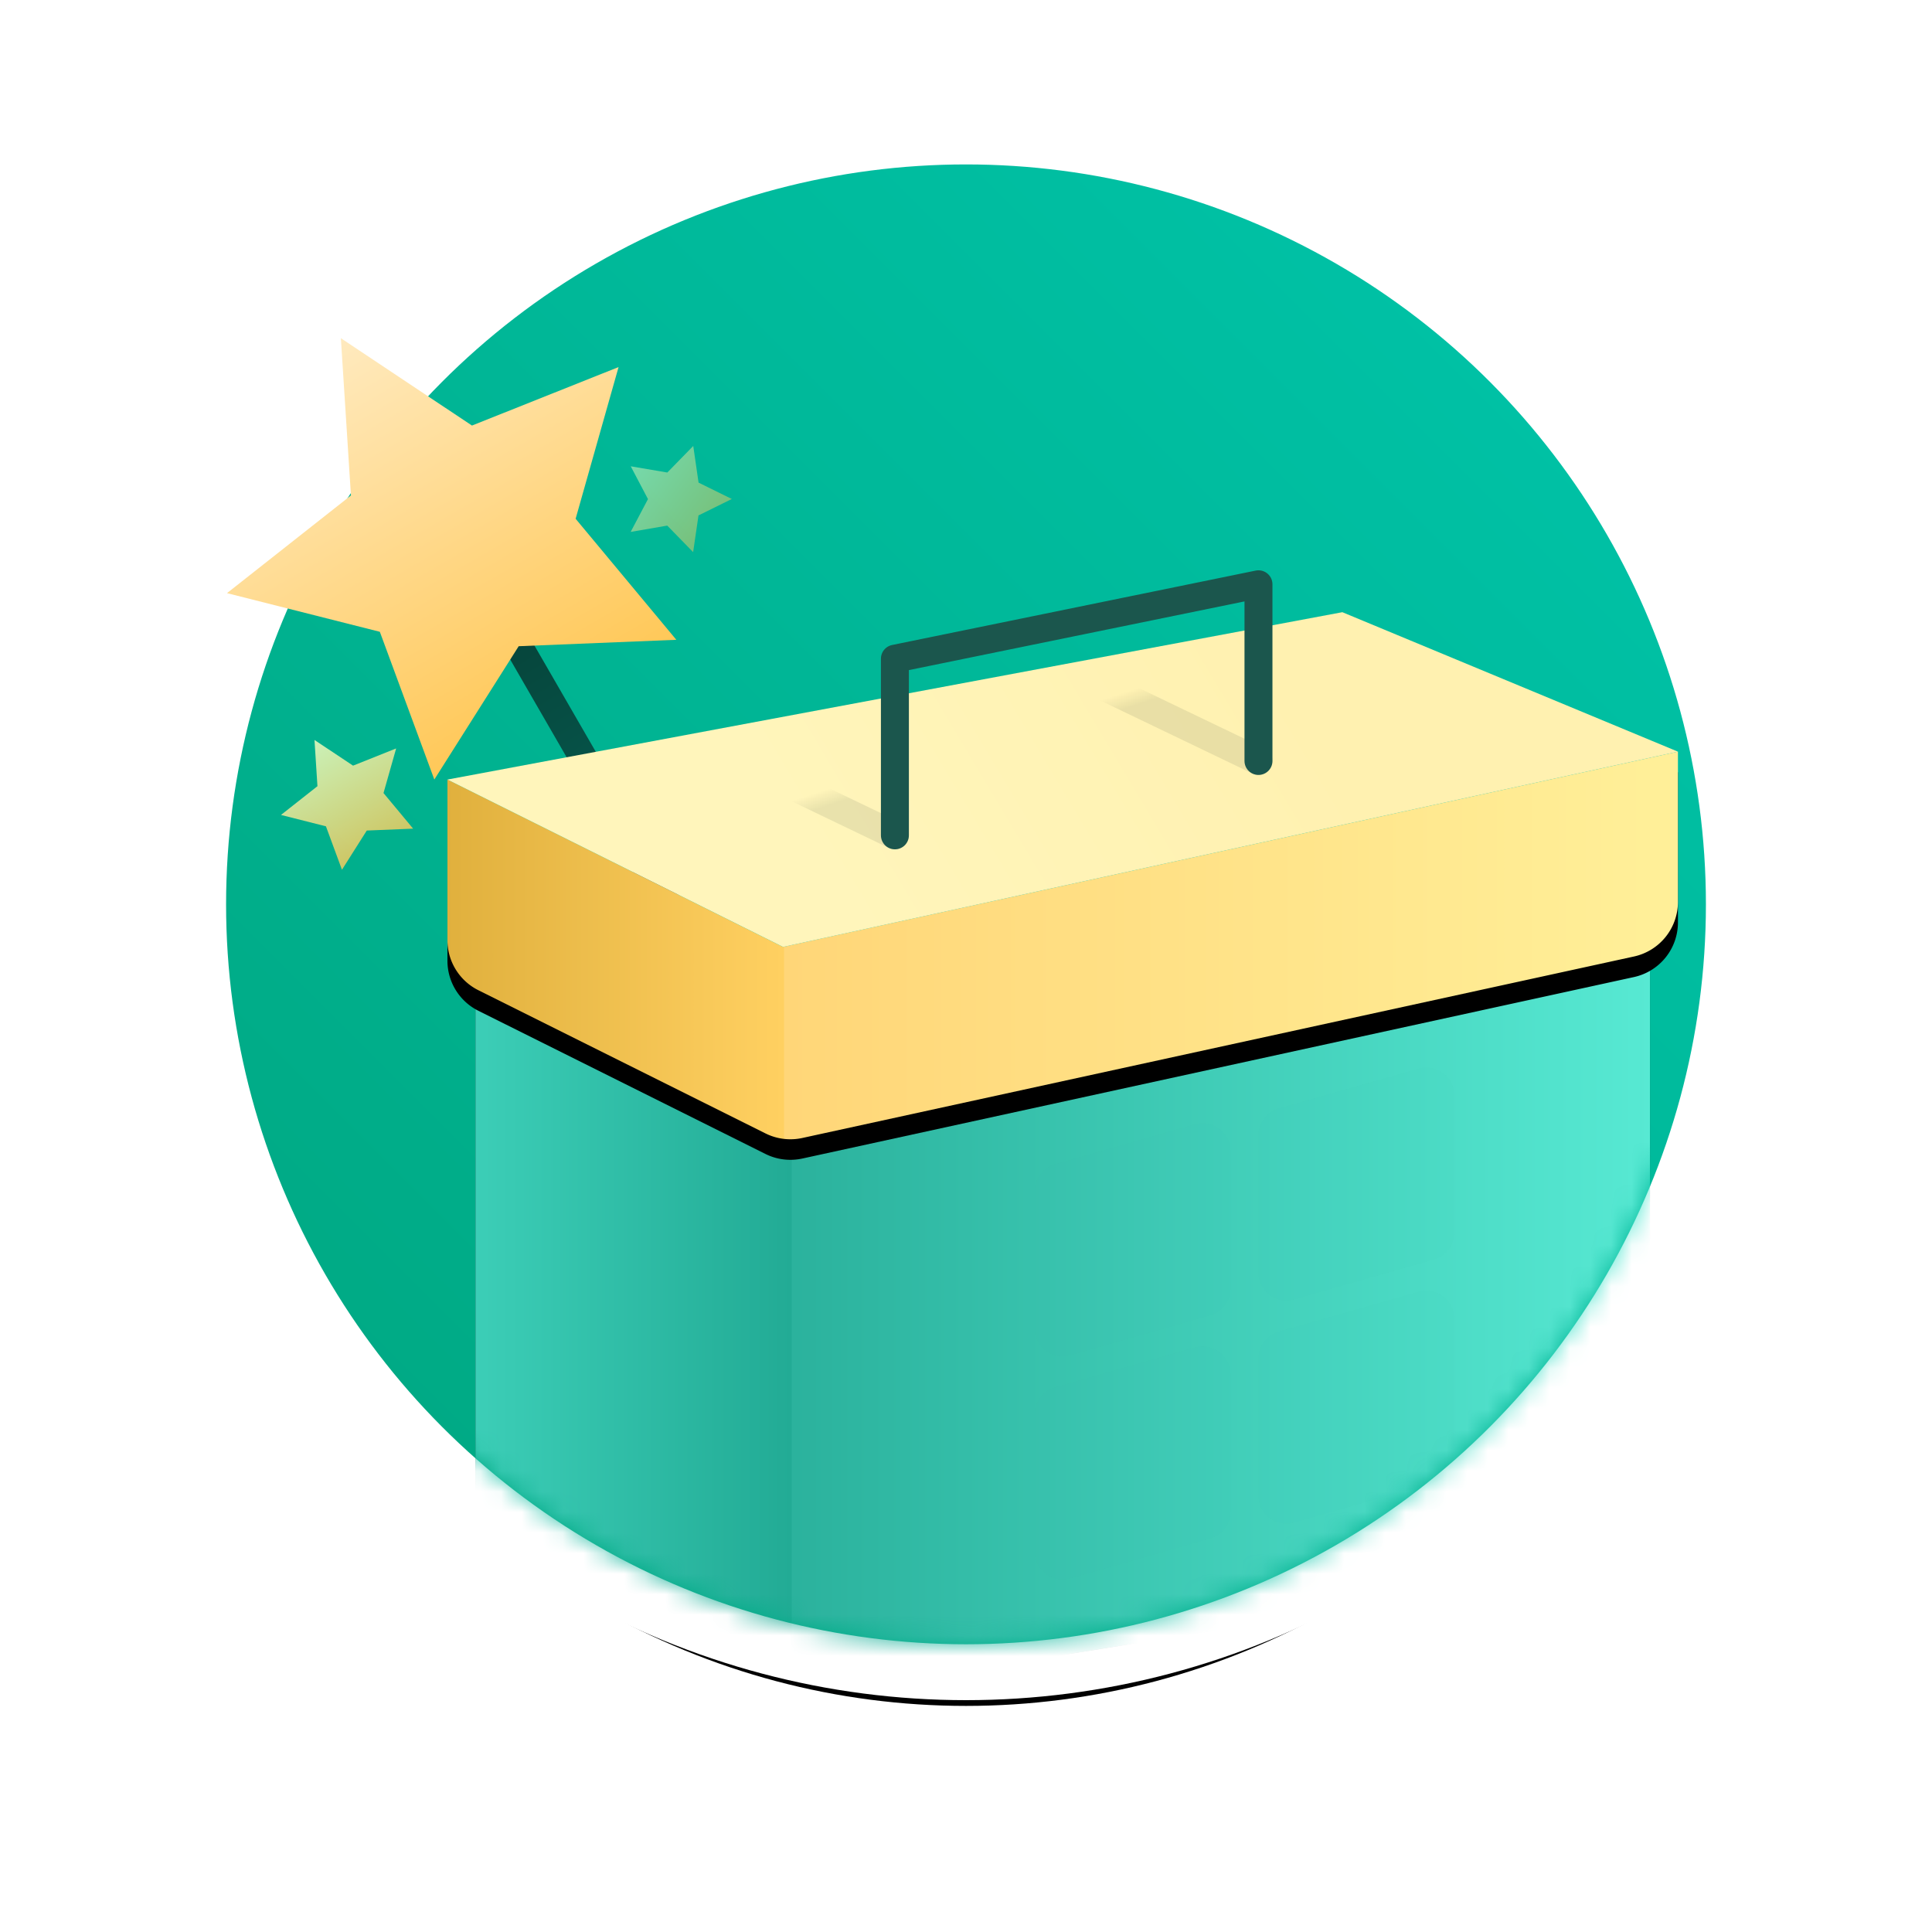 <svg width="94" height="94" xmlns="http://www.w3.org/2000/svg" xmlns:xlink="http://www.w3.org/1999/xlink"><defs><linearGradient x1="50%" y1="-26.813%" x2="50%" y2="100%" id="j"><stop stop-color="#FFF3DA" offset="0%"/><stop stop-color="#FFC858" offset="100%"/></linearGradient><linearGradient x1="100%" y1="0%" x2="0%" y2="100%" id="c"><stop stop-color="#00C6AC" offset="0%"/><stop stop-color="#00A57E" offset="100%"/></linearGradient><linearGradient x1="26.65%" y1="53.7%" x2="72.305%" y2="46.3%" id="p"><stop stop-color="#FFF5BB" offset="0%"/><stop stop-color="#FFF1B0" offset="100%"/></linearGradient><linearGradient x1="0%" y1="44.184%" x2="100%" y2="44.184%" id="g"><stop stop-color="#3CCEB7" offset="0%"/><stop stop-color="#22AB95" offset="26.958%"/><stop stop-color="#2BB29D" offset="27.04%"/><stop stop-color="#57E9D3" offset="100%"/></linearGradient><linearGradient x1="0%" y1="29.34%" x2="97.837%" y2="29.34%" id="o"><stop stop-color="#E0B03D" offset="0%"/><stop stop-color="#FFD061" offset="28.001%"/><stop stop-color="#FFD678" offset="28.093%"/><stop stop-color="#FFEF98" offset="100%"/></linearGradient><linearGradient x1="50%" y1="0%" x2="50%" y2="100%" id="l"><stop stop-color="#FCFFC0" offset="2.612%"/><stop stop-color="#FFCC5B" offset="100%"/></linearGradient><linearGradient x1="50%" y1="0%" x2="50%" y2="100%" id="k"><stop stop-color="#FCFFC0" offset="2.612%"/><stop stop-color="#FFCC5B" offset="100%"/></linearGradient><linearGradient x1="50%" y1="95.659%" x2="50%" y2="4.477%" id="i"><stop stop-color="#056A5F" offset="0%"/><stop stop-color="#06463C" offset="100%"/></linearGradient><linearGradient x1="55.567%" y1="50%" x2="59.907%" y2="54.215%" id="q"><stop stop-color="#000B09" stop-opacity="0" offset="0%"/><stop stop-color="#021B17" offset="100%"/></linearGradient><filter x="-76.8%" y="-55.1%" width="253.6%" height="210.3%" filterUnits="objectBoundingBox" id="h"><feOffset dy="4" in="SourceAlpha" result="shadowOffsetOuter1"/><feGaussianBlur stdDeviation="3.5" in="shadowOffsetOuter1" result="shadowBlurOuter1"/><feColorMatrix values="0 0 0 0 0 0 0 0 0 0 0 0 0 0 0 0 0 0 0.125 0" in="shadowBlurOuter1" result="shadowMatrixOuter1"/><feMerge><feMergeNode in="shadowMatrixOuter1"/><feMergeNode in="SourceGraphic"/></feMerge></filter><filter x="-36.7%" y="-49.9%" width="173.5%" height="199.4%" filterUnits="objectBoundingBox" id="e"><feOffset in="SourceAlpha" result="shadowOffsetOuter1"/><feGaussianBlur stdDeviation="7" in="shadowOffsetOuter1" result="shadowBlurOuter1"/><feColorMatrix values="0 0 0 0 0 0 0 0 0 0 0 0 0 0 0 0 0 0 0.255 0" in="shadowBlurOuter1"/></filter><filter x="-8.4%" y="-21.2%" width="116.7%" height="153%" filterUnits="objectBoundingBox" id="m"><feOffset dy="1" in="SourceAlpha" result="shadowOffsetOuter1"/><feGaussianBlur stdDeviation="1.5" in="shadowOffsetOuter1" result="shadowBlurOuter1"/><feColorMatrix values="0 0 0 0 0 0 0 0 0 0 0 0 0 0 0 0 0 0 0.101 0" in="shadowBlurOuter1"/></filter><filter x="-22.5%" y="-18.4%" width="145.1%" height="145.1%" filterUnits="objectBoundingBox" id="b"><feMorphology radius="2.72" operator="dilate" in="SourceAlpha" result="shadowSpreadOuter1"/><feOffset dy="3" in="shadowSpreadOuter1" result="shadowOffsetOuter1"/><feGaussianBlur stdDeviation="4" in="shadowOffsetOuter1" result="shadowBlurOuter1"/><feComposite in="shadowBlurOuter1" in2="SourceAlpha" operator="out" result="shadowBlurOuter1"/><feColorMatrix values="0 0 0 0 0 0 0 0 0 0 0 0 0 0 0 0 0 0 0.1 0" in="shadowBlurOuter1"/></filter><path d="M12.246 33.571l14.967 6.786 42.18-6.786v30.651a5.44 5.44 0 01-4.576 5.371l-35.986 5.79a5.44 5.44 0 01-3.11-.417l-10.281-4.66a5.44 5.44 0 01-3.194-4.955V33.57z" id="f"/><path d="M20.77 32.929l16.328 8.142 43.541-9.5v7.31a2.72 2.72 0 01-2.14 2.657l-40.464 8.83a2.72 2.72 0 01-1.794-.224L22.277 43.18a2.72 2.72 0 01-1.507-2.434v-7.817z" id="n"/><circle id="a" cx="36.115" cy="36.929" r="36"/></defs><g fill="none" fill-rule="evenodd"><g transform="translate(10.885 7.071)"><mask id="d" fill="#fff"><use xlink:href="#a"/></mask><g fill-rule="nonzero"><use fill="#000" filter="url(#b)" xlink:href="#a"/><circle stroke="#FFF" stroke-width="2.72" fill="url(#c)" fill-rule="evenodd" cx="36.115" cy="36.929" r="37.36"/></g><g fill-rule="nonzero" mask="url(#d)"><use fill="#000" filter="url(#e)" xlink:href="#f"/><use fill="url(#g)" xlink:href="#f"/></g><path d="M40.446 49.576l6.805-1.94a1.36 1.36 0 011.733 1.309v6.671a1.36 1.36 0 01-.988 1.308l-6.804 1.94a1.36 1.36 0 01-1.733-1.309v-6.671c0-.608.403-1.142.987-1.308zM40.446 60.433l6.805-1.94a1.36 1.36 0 011.733 1.309v6.671a1.36 1.36 0 01-.988 1.308l-6.804 1.94a1.36 1.36 0 01-1.733-1.308V61.74c0-.608.403-1.142.987-1.308zM51.332 46.862l6.804-1.94a1.36 1.36 0 011.733 1.308v6.672a1.36 1.36 0 01-.987 1.308l-6.805 1.94a1.36 1.36 0 01-1.733-1.309V48.17c0-.607.403-1.141.988-1.307zM51.332 57.719l6.804-1.94a1.36 1.36 0 011.733 1.308v6.672a1.36 1.36 0 01-.987 1.308l-6.805 1.94a1.36 1.36 0 01-1.733-1.309v-6.671c0-.608.403-1.142.988-1.308z" fill="#05594C" fill-rule="nonzero" opacity=".098" mask="url(#d)"/></g><g filter="url(#h)" transform="rotate(-30 37.186 6.43)" fill-rule="nonzero"><path fill="url(#i)" d="M13.651 17.097h1.361v21.714h-1.361z"/><path fill="url(#j)" d="M14.332 18.115L7.534 21.68l1.298-7.55-5.5-5.347 7.6-1.102 3.4-6.87 3.399 6.87 7.6 1.102-5.5 5.347 1.299 7.55z"/><path fill="url(#k)" opacity=".466" transform="rotate(-24 24.43 15.504)" d="M24.433 17.12l-1.598.838.304-1.777-1.295-1.26 1.787-.257.798-1.617.801 1.618 1.788.261-1.292 1.258.307 1.777z"/><path fill="url(#l)" opacity=".805" d="M3.447 22.187l-2 1.048.382-2.22-1.618-1.573 2.236-.324 1-2.02 1 2.02 2.235.324-1.618 1.572.382 2.221z"/></g><g fill-rule="nonzero" transform="translate(1 5)"><use fill="#000" filter="url(#m)" xlink:href="#n"/><use fill="url(#o)" xlink:href="#n"/></g><path fill="url(#p)" fill-rule="nonzero" d="M20.77 32.929l16.328 8.142 43.541-9.5-16.328-6.785z" transform="translate(1 5)"/><path stroke="url(#q)" stroke-width="1.36" opacity=".088" stroke-linecap="round" stroke-linejoin="round" d="M42.541 35.643l-12.246-5.881 17.689-3.62 12.246 5.882" transform="translate(1 5)"/><path stroke="#1B564D" stroke-width="1.36" stroke-linecap="round" stroke-linejoin="round" d="M43.541 40.643v-8.595l17.689-3.62v8.596"/></g></svg>